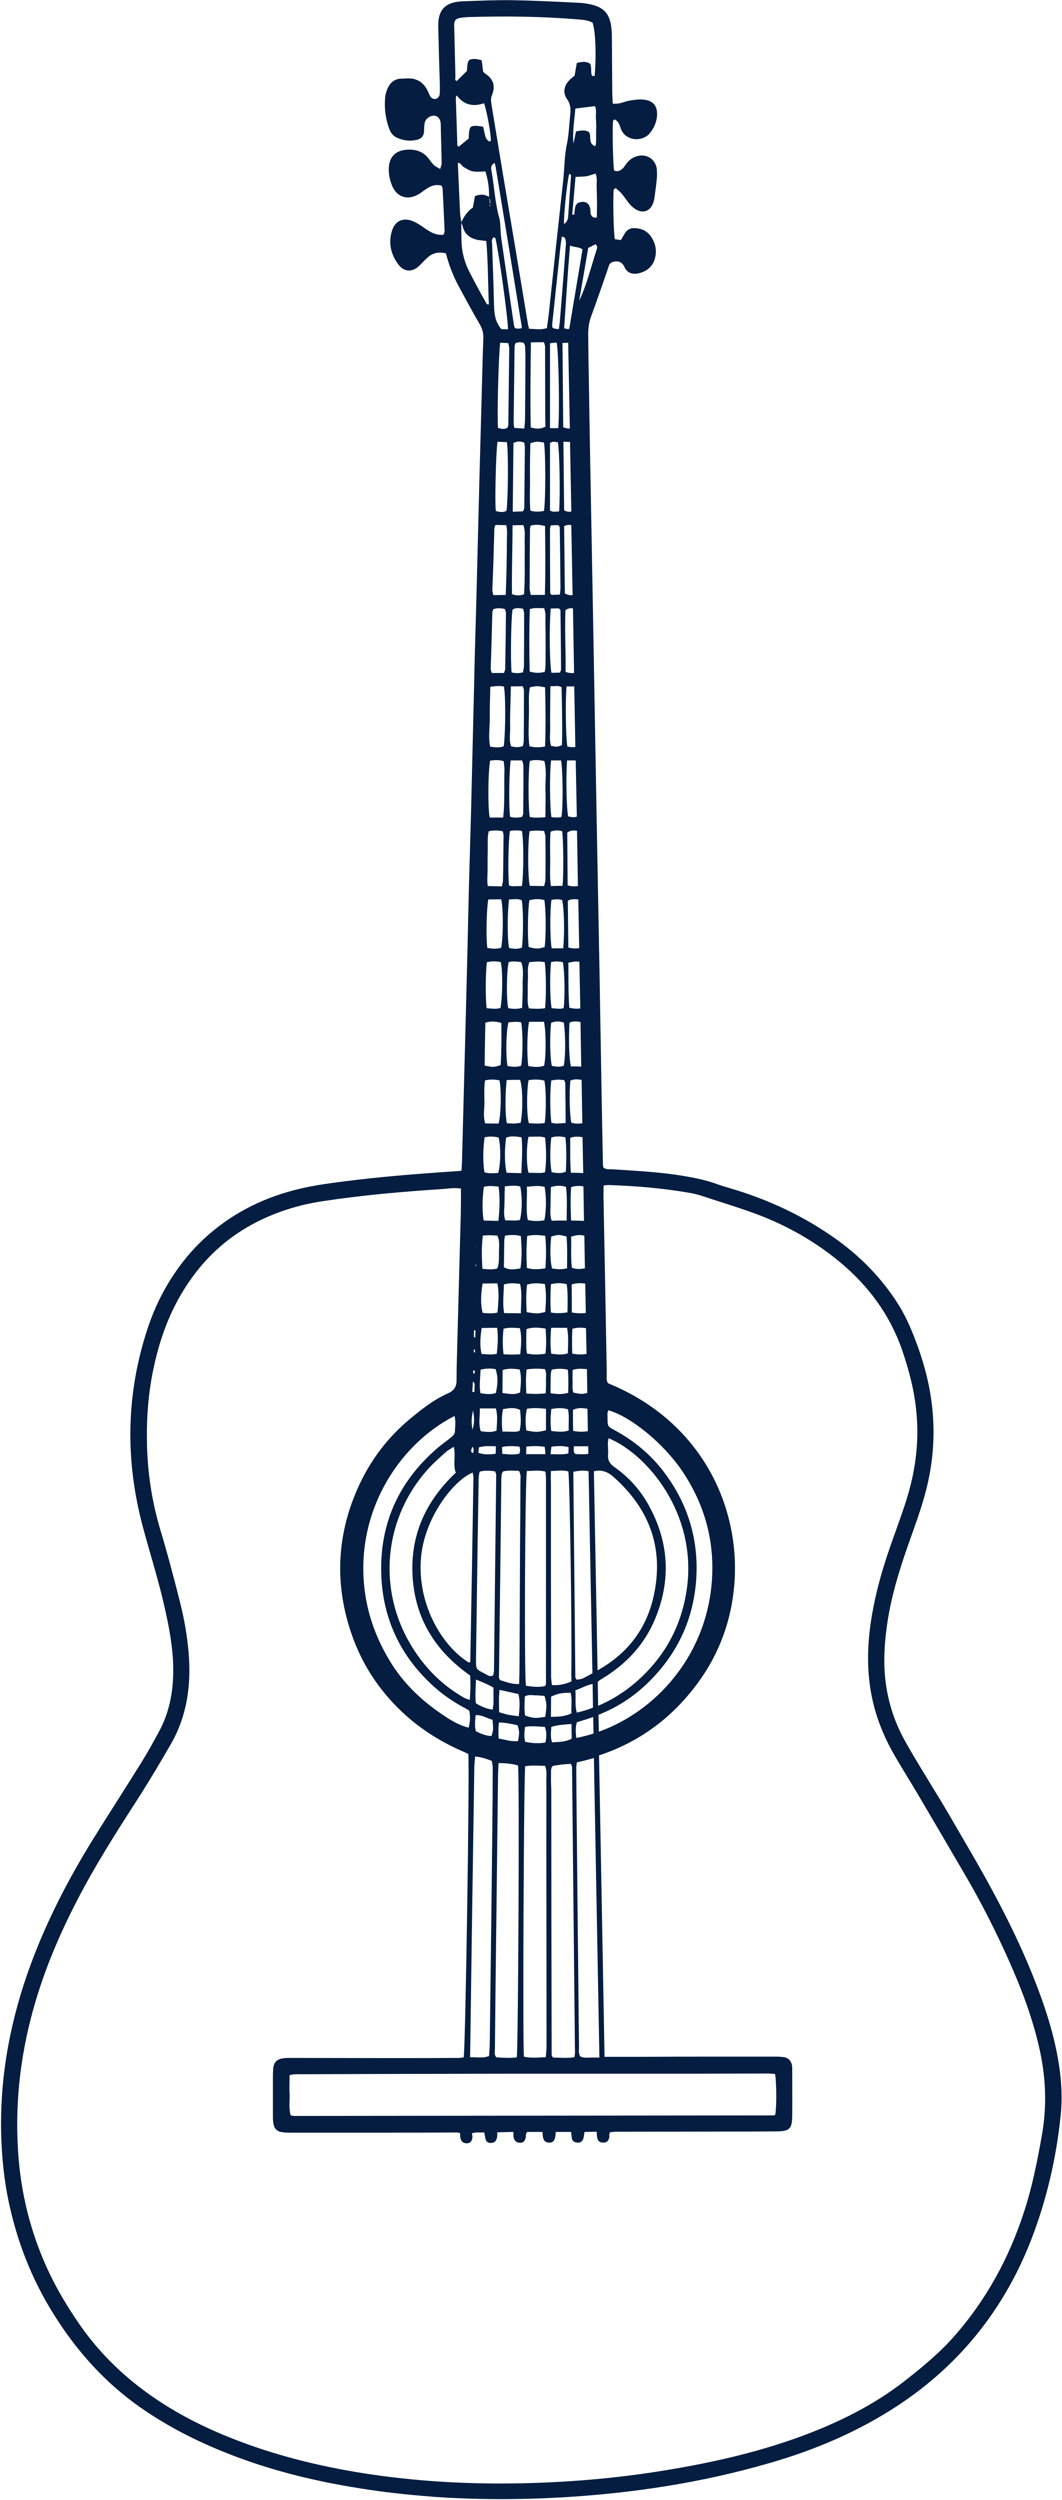 <?xml version="1.0" encoding="UTF-8" standalone="no"?><svg xmlns="http://www.w3.org/2000/svg" xmlns:xlink="http://www.w3.org/1999/xlink" fill="#051d40" height="1361" preserveAspectRatio="xMidYMid meet" version="1" viewBox="731.1 323.8 578.3 1361.0" width="578.3" zoomAndPan="magnify"><g><g id="change1_1"><path d="M1308.6,1454.5c-1.6-15-5.6-29.5-10.7-43.6c-8.2-22.8-18.9-44.4-30.6-65.5c-6.1-10.9-12.5-21.7-18.8-32.6 c-2.4-4.1-4.8-8.2-7.3-12.2c-5.8-9.6-11.8-19.1-17.2-28.8c-6.4-11.4-10.1-23.7-11.1-36.8c-0.7-9.7,0.1-19.4,1.6-29 c2.1-13.4,6-26.3,10.4-39c3.3-9.5,6.9-18.9,9.6-28.6c4.5-15.9,6-32.1,4.2-48.5c-1.4-13.1-4.9-25.7-9.7-38 c-2.4-6.2-5.2-12.3-8.7-17.9c-8.7-13.8-19.9-25.4-33.1-35c-18-13-37.9-22.3-59.3-28.5c-1.8-0.5-3.6-1.1-5.4-1.7 c-5.7-2.1-11.6-3.5-17.6-4.5c-13.3-2.4-26.8-3-40.3-3.9c-1.6-0.1-3.5,0.4-5-1.1c-0.1-0.7-0.2-1.4-0.2-2.2 c-0.2-12.3-0.5-24.7-0.7-37c-0.4-21.7-0.7-43.3-1.1-65c-0.5-26.6-1-53.2-1.5-79.8c-0.7-39.3-1.4-78.6-2.1-118 c-0.4-21.8-0.8-43.7-1.2-65.5c-0.4-19.4-0.7-38.8-1-58.1c-0.2-9.3-0.3-18.6-0.4-27.9c0-3.2,0.4-6.4,1.5-9.5 c3.1-8.4,6-16.8,8.9-25.2c0.3-0.9,0.6-1.8,0.9-2.7c0.4-1.2,1.3-1.8,2.5-2.1c2.8-0.6,4.8,0.3,6,3c1.5,3.3,4.5,4,7.7,3.3 c4.3-1,7.6-3.6,8.8-8c1.2-4.3,0.4-8.3-2.1-12c-2.2-3.2-5.5-4.6-9.3-4.6c-2,0-3.7,0.9-4.8,2.6c-0.8,1.3-1.5,2.5-2.3,3.9 c-1.3-0.2-2.4-0.3-3.3-0.5c-0.7-3.5-1.1-22.4-0.6-26.9c0-0.2,0.5-0.5,1.1-0.9c1,1,2.2,1.8,3.1,2.9c1.4,1.6,2.5,3.3,3.8,5 c1.4,1.8,3.1,3.4,5.2,4.3c3.1,1.3,6.2,0.2,7.7-2.8c0.7-1.3,1.1-2.8,1.3-4.3c0.5-3.6,1-7.2,1.3-10.8c0.1-1.7,0.1-3.4-0.1-5.1 c-0.9-5.1-5.6-8-10.6-6.6c-2.3,0.6-4.1,1.9-5.6,3.7c-0.7,0.9-1.3,1.9-2,2.7c-1.4,1.4-3,2.4-5,1.4c-0.6-3.7-1-21-0.6-26.9 c0-0.3,0.5-0.5,0.8-0.9c2.4,1,2.8,3.4,3.6,5.4c2.7,6.6,12,7.1,16,1.7c1.9-2.5,3.1-5.2,3.5-8.3c0.7-5.9-1.9-9.2-7.7-9.6 c-2.4-0.2-4.9,0.2-7.3,0.6c-1.9,0.3-3.6,1.1-5.5,1.5c-1.1,0.2-2.2,0.1-3.5,0.2c-0.1-2.2-0.3-4.1-0.3-5.9 c-0.1-9.9-0.1-19.8-0.2-29.6c0-2.3-0.1-4.6-0.4-6.8c-1-6.7-4-10.1-10.7-11.7c-2.4-0.6-4.9-0.9-7.3-1c-12.1-0.6-24.3-1.2-36.4-1.4 c-8.7-0.1-17.5,0.3-26.2,0.6c-1.3,0-2.7,0.2-4,0.4c-5.7,1.1-8.7,4.2-9.4,9.9c-0.2,1.9-0.2,3.8-0.1,5.7c0.2,9.7,0.5,19.4,0.8,29.1 c0,1.9,0.1,3.8-0.1,5.7c-0.1,0.8-0.8,1.8-1.5,2.1c-1.2,0.7-2.8,0.1-3.5-1c-0.6-1-1-2.1-1.5-3.1c-2.3-4.8-6.1-7.1-11.4-6.8 c-0.8,0-1.5,0.1-2.3,0.1c-4.7-0.1-7.3,2.6-8.7,6.8c-0.3,0.9-0.6,1.8-0.7,2.8c-0.7,6.2,0.1,12.1,2.2,17.9c0.8,2,2,3.7,4,4.6 c3.6,1.7,7.3,2.1,11.1,1.2c2.3-0.5,3.6-2,3.8-4.4c0.1-1.5,0-3.1,0.3-4.5c0.4-2.5,2.8-4.3,5.3-4.2c2.2,0.2,3.4,2.1,3.5,4.4 c0.1,7.2,0.4,14.4,0.5,21.7c0,0.8-0.5,1.7-0.8,2.9c-1.3-0.8-2.4-1.2-3.2-1.9c-1.1-1-2-2.3-2.9-3.5c-3-4.1-7.2-5.4-12-5.1 c-6.3,0.4-9.7,4-9.9,10.2c-0.1,3.3,0.6,6.4,1.8,9.4c2.5,6.1,8.2,8.1,14,4.9c1.8-1,3.4-2.4,5.2-3.5c2.5-1.6,5.1-2.2,7.8-1.4 c0.2,0.7,0.5,1.1,0.5,1.4c0.4,7.8,0.8,15.6,1.1,23.3c0,0.7-0.4,1.4-0.6,2c-3.9,0.4-6.8-1.2-9.7-3.2c-2.3-1.6-4.7-3.3-7.3-4.3 c-5.3-2-9.5,0.1-11.1,5.5c-2,6.7-0.5,12.9,3.6,18.3c3.1,4.1,7.6,4.2,11.3,0.6c1.6-1.6,3.2-3.3,4.9-4.8c2.8-2.4,6-2.8,9.6-2 c1.7,6.5,4,12.5,7.1,18.2c3.7,6.8,7.4,13.7,11.3,20.4c1.4,2.4,2.1,4.8,2,7.5c-0.4,10.3-0.6,20.5-0.9,30.8 c-0.4,14.8-0.8,29.6-1.2,44.4c-0.6,22.4-1.1,44.8-1.7,67.2c-0.4,15-0.9,30-1.2,45c-0.6,23.6-1.1,47.1-1.7,70.7 c-0.4,14.1-0.8,28.1-1.2,42.2c-0.5,22.2-1,44.4-1.6,66.7c-0.7,26.8-1.4,53.6-2.1,80.3c0,1.9-0.2,3.7-0.3,6.1 c-2.2,0.2-3.7,0.3-5.2,0.4c-23.5,1.6-47,3.5-70.3,7c-18.1,2.7-35,8.3-50.4,18.4c-8,5.3-15.2,11.5-21.5,18.6 c-10.6,12.1-18.4,26-23.5,41.4c-11.8,35.7-12.3,71.6-2.7,107.8c4.1,15.2,8.9,30.2,12.3,45.7c2.2,10,4.1,20.1,4.3,30.4 c0.3,12.5-1.7,24.6-7.8,35.8c-3,5.5-6,11-9.3,16.3c-8.8,14.2-17.9,28.2-26.7,42.4c-13.3,21.5-24.9,43.9-33.7,67.7 c-10.9,29.5-16.8,59.9-16.2,91.5c0.3,13.3,1.6,26.6,4.5,39.6c5,22.9,13.8,44.1,26.8,63.7c12.8,19.5,28.5,36,47.9,48.9 c16,10.7,33.3,18.9,51.4,25.5c24.4,8.9,49.6,14.3,75.3,17.8c2.7,0.4,5.4,0.7,8.1,1c6.6,0.8,13.3,1.4,19.9,1.9c0.3,0,0.5,0,0.8,0.1 c23.9,1.7,47.8,1.7,71.8,0.3c38-2.3,75.5-8,112.2-18.7c24.6-7.1,47.9-17,69.4-31.1c14.9-9.8,28.2-21.3,39.8-34.8 c14.1-16.4,24.9-34.9,32.8-55c8.6-22.1,13.9-45,16.3-68.5C1309.4,1468.6,1309.3,1461.6,1308.6,1454.5z M1065.3,1128 c19.6,17.4,27.4,38.9,21.8,64.5c-3.9,18.1-14.4,31.7-30.6,40.7l-2-108.4C1058.6,1123.8,1062.1,1125.1,1065.3,1128z M1062.1,1109.5 c0-0.9,0.3-1.8,0.4-2.7c21.1,8.8,48.1,40.9,42.7,81.4c-2.4,17.7-9.6,33.1-22,45.9c-7.6,7.9-16.3,14.1-26.4,18.4l-0.2-13 c0.7-0.8,1.6-1.3,2.6-1.9c13-7.9,23-18.6,28.8-32.8c8.6-21,7.3-41.6-3.6-61.4c-4.6-8.4-11-15.5-18.9-21c-2.5-1.8-3.5-3.7-3.3-6.6 C1062.4,1113.6,1062.1,1111.5,1062.1,1109.5z M1084.4,1239.5c15.9-15.7,24.7-34.8,25.9-57.2c1.1-21.1-4.9-40.2-17.6-57 c-6.8-9-15.3-16.3-25.2-21.9c-6.1-3.5-5.5-1.8-5.6-10.3c0-0.5,0.3-1,0.5-1.5c12.3,3.5,30.1,18.1,40.2,33.1 c12.6,18.7,18,39.3,16,61.6c-3.6,39.8-30.8,69.4-61.4,80.3l-0.2-9.2C1067.2,1253.4,1076.4,1247.4,1084.4,1239.5z M1057.5,1444 c-1.4,0-2.8,0-4.2,0c-2.1,0-4.2,0.4-6.2-0.6c-1.1-1.7-0.7-3.7-0.7-5.5c-0.3-21.7-0.4-43.3-0.7-65c-0.2-24.1-0.5-48.3-0.7-72.4 c0-4.7-0.1-9.5-0.1-14.2c0-0.9,0.2-1.8,0.3-3c3.2-0.7,6.3-1.5,9.3-2.4L1057.5,1444z M888.8,1453.5c1.5-0.2,2.5-0.4,3.6-0.4 c20.5-0.1,41-0.1,61.6-0.2c17.3,0,34.6-0.1,51.9-0.1c17.7,0,35.3,0,53,0c16,0,31.9,0,47.9,0c14.4,0,28.9-0.1,43.3-0.1 c0.9,0,1.9,0.2,3.1,0.3c0.8,5.4,0.8,17.4,0.1,22c-0.1,0.1-0.3,0.3-0.4,0.3c-0.2,0.1-0.4,0.2-0.5,0.2c-87,0.1-174,0.2-261.1,0.3 c-0.6,0-1.1-0.2-1.9-0.3c-1.1-3.6-0.5-7.4-0.6-11.1C888.6,1460.9,888.8,1457.3,888.8,1453.5z M955.8,1182.6 c1.5,22.7,12.5,40.2,31.3,53.4c0.3,4.5,0.2,8.6-0.2,13.3c-1.6-0.6-2.8-0.9-3.8-1.6c-10.3-6-18.8-14.1-25.5-24 c-21.1-30.9-18.8-71,5.8-99.2c3.1-3.6,6.7-6.7,10.2-9.9c1.2-1.1,2.7-1.9,4.6-3.1c1.2,4.9-0.6,9.5,1.1,14.1 C962.8,1141.1,954.3,1159.9,955.8,1182.6z M990.1,1257.6c3.4-0.3,6,1.7,9.2,2.5c0.5,5.4,0.5,5.4-0.6,8.9c-3-0.2-5.7-1.2-8.5-2.7 C989.5,1263.5,989.8,1260.7,990.1,1257.6z M990.3,1238.2c3.6,1.5,6.5,2.6,9.5,4.4c0,2.8,0.1,5.6,0,8.5c0,1.1-0.3,2.2-0.4,3.5 c-3.6-0.5-6.4-1.8-9.2-3.5C989.8,1247,990.1,1242.9,990.3,1238.2z M989.8,1280.1c3.3,0.3,6.1,1.2,9.1,2.4c0.2,1.3,0.5,2.5,0.5,3.8 c0,10.4-0.1,20.9-0.2,31.3c-0.3,31.3-0.7,62.7-1.1,94c-0.1,8-0.2,16-0.3,23.9c0,2.5-0.2,4.9-0.4,7.7c-1.1,0.3-2.2,0.7-3.2,0.7 c-2.1,0.1-4.1,0-7.1-0.1c0.7-53.4,1.5-106.2,2.3-158.9C989.5,1283.5,989.7,1282,989.8,1280.1z M978.8,1103.2 c-0.1,1.5-1.1,2.3-2.1,3.2c-2.4,1.9-4.9,3.7-7.2,5.6c-22.3,19.1-32.6,43.5-30.6,72.7c1.6,21.9,10.7,40.6,26.7,55.7 c5.2,5,11.1,9.2,17.5,12.7c1.2,0.6,2.3,1.3,3.5,2c0.7,3.1,0.5,6-0.3,9.3c-5.7-1.4-10.3-4.4-14.7-7.4 c-11.4-7.7-21.2-17.2-28.4-29.2c-6.9-11.5-11.6-23.9-13.4-37.3c-5.7-42,17.3-79.6,48.8-95.8C979.4,1098,978.9,1100.6,978.8,1103.2 z M995.2,912c2.8-0.6,5.4-0.6,7.9,0c1.1,5.5,0.8,19-0.5,23.5c-2.3,0-4.7,0-7.3-0.1c-1.3-4.2-0.3-8.1-0.4-12 C994.8,919.7,994.7,915.9,995.2,912z M997.2,776.4c2.6-0.7,5-0.5,7.6-0.1c0.2,0.8,0.5,1.5,0.5,2.2c-0.1,8.1-0.1,16.3-0.3,24.4 c0,1.1-0.4,2.2-0.6,3.5c-2.6-0.1-5.1-0.1-7.7-0.2c-0.5-3.6,0-6.7-0.1-9.9c0-3.4,0-6.8,0.1-10.2 C996.7,782.8,996.5,779.6,997.2,776.4z M997.9,434.9c-0.1-1.2-0.2-2.4-0.4-3.6C997.9,432.5,998.4,433.7,997.9,434.9z M998.2,435.9 c-0.2,0-0.4,0-0.6,0c0.1-0.3,0.2-0.5,0.2-0.8C998,435.4,998.1,435.7,998.2,435.9z M997.8,714c-0.1-5.3,0.2-10.6,0.3-16.3 c3-0.4,5.2-0.6,7.4-0.1c1,4.6,0.9,25.3-0.1,32.5c-2.3,0.9-4.7,0.6-7.4,0.2C996.9,724.8,997.9,719.4,997.8,714z M1018,969.9 c2.5-0.2,4.2-0.4,5.8-0.4c1.3,0,2.6,0.2,3.8,0.4c1.1,5.1,1,13.5-0.1,18.3c-2.9,0.4-5.8,0.6-9-0.2 C1017.3,982.1,1018.3,976.3,1018,969.9z M1018.5,864.1c-0.1-2.6,0-5.3,0.1-7.9c0.1-2.8-0.5-5.6,0.8-8.6c1.7-0.1,3.4-0.3,5.1-0.3 c1.1,0,2.2,0.2,3.2,0.3c0.8,5.3,0.9,18.4,0.2,25.1c-3.1,0.5-5.9,0.3-8.8,0.1C1018.1,869.7,1018.5,866.8,1018.5,864.1z M1019.6,698 c4.1-0.8,4.1-0.8,8.3,0c0.3,10.6,0.4,21.4,0,32.2c-3,0.6-5.6,0.6-8.5-0.1c-0.7-5.5-0.4-10.9-0.3-16.4 C1019.3,708.4,1018.7,703.1,1019.6,698z M1019.7,583.2c-0.1-6.1,0.1-12.1,0.2-18.1c3.4-1,3.4-1,7.4-0.4c0.9,4.6,1,31.2,0,37.3 c-2.6,0.4-4.8,0.6-7.4-0.2C1019.4,595.7,1019.8,589.4,1019.7,583.2z M1020.2,510.2c2.9,0,4.9-0.1,7.1-0.1c0.2,0.9,0.6,1.6,0.6,2.3 c0,13.3,0.1,26.6,0.1,39.9c0,1.3,0.1,2.6,0.1,3.8c-3,1.5-5.3,1.2-8,0.4C1019.8,541.3,1020,526.1,1020.2,510.2z M1019.7,611.9 c0-0.6,0.2-1.1,0.3-1.9c2.5-0.7,5-0.6,7.9,0.2c0.1,12.3,0.3,24.5-0.1,37.5c-3,0-5.2,0-7.7,0c-0.2-1.4-0.6-2.5-0.6-3.5 C1019.5,633.5,1019.6,622.7,1019.7,611.9z M1019.6,655.4c2.8-0.9,5.2-0.4,7.8-0.5c1.1,3,0.6,5.9,0.7,8.6c0.1,3,0.1,6.1,0.1,9.1 c0,2.8,0,5.7,0,8.5c-0.1,2.8,0.2,5.7-0.5,8.5c-2.8,0.7-5.3,0.7-8.2-0.2C1019.3,678.1,1019.2,666.8,1019.6,655.4z M1019.6,738.1 c2.5-0.8,5.1-0.5,7.9,0c1.4,5.1,0.5,10.2,0.6,15.3c0.2,4.9,0,9.8,0,15.3c-3.4,0.3-6,0.4-8.5-0.1 C1018.7,763.8,1018.7,743.5,1019.6,738.1z M1019.5,776.3c1.2-0.1,2.5-0.3,3.7-0.3c1.3,0,2.6,0.1,4.2,0.2c0.2,1.1,0.7,2.2,0.7,3.2 c0.1,7.7,0.1,15.5,0,23.2c0,1.1-0.4,2.2-0.7,3.6c-2.8,0-5.3-0.1-7.8-0.1C1018.5,801.7,1018.4,782.9,1019.5,776.3z M1019.4,813.9 c2.7-0.7,5.4-0.8,8.1-0.1c0.9,4.9,1,18.8,0.2,25.6c-3.7,1.1-4.3,1.1-8.7,0C1018.3,833.7,1018.5,818.4,1019.4,813.9z M1019.2,880.1 c2.7,0,5.4,0,8.1,0c1.2,5.3,1.2,18.5,0.1,23.9c-2.8,1-5.7,0.7-8.6,0.2C1017.9,898.2,1018.2,884.6,1019.2,880.1z M1018.9,911.9 c2.9-0.5,5.8-0.5,8.6,0.2c1,4.2,1.1,17.1,0.2,23.1c-3.1,0.5-5.9,0.3-8.6,0.1C1017.9,931.3,1017.8,918.5,1018.9,911.9z M1018.9,942.7c2,0,4-0.1,6.1-0.1c0.9,0,1.8,0.3,2.9,0.5c0.7,6.4,0.8,12.6,0,18.9c-0.9,0.2-1.6,0.4-2.3,0.4 c-2.3,0-4.5-0.1-6.7-0.1C1017.7,957.8,1017.7,947.9,1018.9,942.7z M1018.2,996.7c3.3-0.8,6.4-0.5,9.8-0.1 c0.6,5.9,0.5,11.7,0.1,17.7c-3.6,0.6-6.8,0.8-10.1-0.2C1017.7,1008.2,1017.7,1002.6,1018.2,996.7z M1018.1,1023.2 c3.4-1,6.4-0.8,9.7-0.3c0.9,5.2,0.6,10.2,0.2,15.2c-4.3,1-4.5,1-10.1,0.1C1017.6,1033,1017.5,1028.1,1018.1,1023.2z M1017.8,1047.4c3.5-1.2,6.8-0.8,10.4-0.3c0.3,4.7,0.5,9.1-0.1,13.7c-3.6,0.6-6.7,0.6-10.1-0.1c-0.1-1.2-0.3-2.4-0.3-3.5 C1017.6,1054,1017.7,1050.8,1017.8,1047.4z M1017.8,1069.4c3.5-0.6,6.7-0.5,10-0.2c1.1,2.2,0.5,4.5,0.6,6.7c0.1,2-0.1,4.1-0.1,6.5 c-1.9,0.1-3.6,0.3-5.2,0.3c-1.7,0-3.3-0.1-5.4-0.2c-0.1-2.5-0.2-4.7-0.2-6.9C1017.5,1073.6,1017.7,1071.6,1017.8,1069.4z M1028.6,1325.6c0,31.5,0.1,63,0.1,94.5c0,5.9,0,11.8,0,17.7c0,1.9-0.2,3.7-0.4,6c-4.5,0.2-8.3,0.6-11.9-0.3 c-0.7-5.2-0.1-152.4,0.7-158.1c3.5-0.6,7-0.3,10.8-0.2c1.1,2.6,0.7,5.3,0.7,7.9C1028.7,1304,1028.6,1314.8,1028.6,1325.6z M1015.4,872.5c-2.8,0.8-5.1,0.6-7.5,0.2c-1.1-4.1-1-20,0.2-25.1c2.1-0.6,4.4-0.3,6.8,0c1.6,4.1,0.7,8.3,0.8,12.4 C1015.8,864.1,1015.6,868.3,1015.4,872.5z M1014,1102.9c-1,0.2-1.9,0.4-2.8,0.4c-2,0-4.1-0.1-6.5-0.1c-0.4-4.2-0.5-8.1,0.3-12.2 c3.2-0.6,6.2-1.1,9.3,0.4C1014.7,1095.3,1015,1099,1014,1102.9z M1014.3,1113.2c0,0.5-0.2,1.1-0.3,2c-3,0.8-6.1,0.4-9.4,0.1 c0-1.3-0.1-2.3-0.1-3.7c3.3-0.7,6.4-0.5,9.5-0.2C1014.1,1112.2,1014.3,1112.7,1014.3,1113.2z M1014.3,1081.9 c-2.9,1.4-5.9,0.8-9.6,0.3c0-4.4,0.1-8.4,0.1-12.5c3.1-1,6-0.8,9.3-0.3C1015.2,1073.6,1014.7,1077.6,1014.3,1081.9z M1014.4,1061.1c-3.4,0.3-6.2,0.2-9.1,0c-0.6-4.9-0.5-9.3,0-13.9c3-0.8,5.8-0.5,8.9-0.3 C1015.3,1051.5,1014.9,1056.1,1014.4,1061.1z M1014.7,1038.8c-3.3,0-6.1-0.1-9.1-0.1c-0.9-5.4-0.2-10.4-0.1-15.6 c3.1-0.9,5.8-0.7,8.8-0.3C1015.5,1027.9,1014.8,1033,1014.7,1038.8z M1014.5,1014.4c-3.1,0.4-6,1.1-9-0.7c0.1-5,0.1-9.9,0.2-14.8 c0-0.7,0.3-1.4,0.4-2.4c2.9-0.4,5.6-0.5,8.6,0.2C1015.2,1002.6,1015.4,1008.4,1014.5,1014.4z M1014.2,988 c-0.8,0.1-1.7,0.3-2.6,0.3c-1.7,0-3.4-0.1-5.3-0.1c-1.2-3-0.5-6.1-0.5-9c0-3,0.1-6,0.2-9.5c3.3-0.3,5.9-0.7,8.4,0.1 C1015.5,974.9,1015.5,983.2,1014.2,988z M1007,962.3c-1.1-4-1.3-12.1-0.3-19.1c2.6-1.1,5.3-0.7,8.4-0.2c0.7,6.4,0.1,12.6-0.1,19.5 C1011.8,962.4,1009.4,962.4,1007,962.3z M1014.6,935.1c-1.2,0.1-2.4,0.4-3.7,0.4c-1.3,0-2.6-0.1-3.8-0.2c-0.9-4.2-1-14.7-0.1-23.5 c2.7-0.1,5.1-0.1,7.3-0.1C1015.8,916,1015.9,928.7,1014.6,935.1z M1007.5,556.6c-1.6,1.1-3.4,0.7-5.2,0.2 c-0.6-4.6,0.3-40.7,1.2-46.4c1.6,0.1,2.9,0.1,4.4,0.2c0.2,1.1,0.5,2,0.5,2.8c-0.2,14-0.3,28-0.5,42 C1007.8,555.7,1007.6,556,1007.5,556.6z M1006.9,601.9c-1.9,1-3.8,0.7-5.8,0.1c-0.6-4.3,0-31.1,0.9-37.7c1.9,0.1,3.5,0.2,5.1,0.2 C1008,569.3,1007.8,595.6,1006.9,601.9z M1004.1,503c-3.4-4-3.9-8.5-4-13.4c-0.2-10.8-0.7-21.6-1-32.4c0-1.4-0.7-3.1,0.9-4.2 c0.3,0.2,0.8,0.3,0.9,0.6c2.1,9.2,6.9,44.2,6.8,49.5C1006.1,503,1005,503,1004.1,503z M1000.3,611.4c0-0.4,0.2-0.7,0.6-1.8 c2,0,3.8,0.1,5.9,0.1c0.7,3.4,0.3,6.6,0.3,9.8c0,3,0,6.1-0.1,9.1c0,3.2-0.1,6.4-0.2,9.7c-0.1,3-0.2,6-0.3,9.4 c-2.4,0-4.4,0.1-6.8,0.1c-0.2-1.2-0.5-2-0.5-2.9C999.7,633.7,1000,622.6,1000.3,611.4z M1014.9,904c-2.4,0.9-4.9,0.6-7.4,0.2 c-1.1-5.1-0.8-19.4,0.5-23.8c1.4-0.1,2.8-0.3,4.3-0.3c0.9,0,1.8,0.2,2.6,0.3C1015.8,885.2,1015.9,897.7,1014.9,904z M1015.3,839.7 c-2.2,1-4.6,0.6-6.9,0.3c-1.1-3.7-1.1-18.7-0.1-26.5c2.6-0.1,4.8-0.5,6.9,0.4C1016.1,818.3,1016.1,833.6,1015.3,839.7z M1015.3,806.2c-1.9,0-3.4,0.1-4.9,0.1c-0.7,0-1.4-0.2-2.1-0.4c-0.7-5.5-0.4-24.9,0.5-29.7c2.1-0.4,4.3-0.4,6.5,0 C1016.3,781,1016.3,799.6,1015.3,806.2z M1016,766.7c0,0.5-0.3,1-0.6,1.8c-2.2,0.6-4.4,0.6-6.5,0c-0.8-4.7-0.6-25,0.3-30.7 c2.2,0,4.1,0,6.2,0c0.3,1,0.7,1.9,0.7,2.7C1016.2,749.2,1016.1,757.9,1016,766.7z M1009,708.8c0.1-3.6,0.2-7.1,0.3-11.3 c2.5,0,4.3,0,6.4-0.1c0.3,0.8,0.7,1.5,0.7,2.1c0,9.2,0,18.5-0.1,27.7c0,0.9-0.3,1.8-0.5,2.8c-2.2,0.8-4.2,0.7-6.4,0.1 c-1.2-3.5-0.4-7.1-0.5-10.6C1008.8,715.9,1008.9,712.3,1009,708.8z M1016.1,609.7c1.2,3.3,0.6,6.5,0.7,9.7c0.1,3,0,6.1,0,9.1 c0,3.2,0.1,6.4,0,9.7c0,3-0.2,6-0.3,9.1c-2.3,0.9-4.3,0.8-6.6,0c-0.2-12.3,0.3-24.5,0.3-37.5 C1012.5,609.7,1014.2,609.7,1016.1,609.7z M1010.3,602.4c0.1-13,0.3-25.2,0.4-37.4c2.1-1.1,3.9-1,5.9-0.2c0.1,0.9,0.3,1.8,0.3,2.7 c-0.1,11-0.2,22-0.3,32.9c0,0.5-0.4,1-0.7,1.8C1014.4,602.3,1012.7,602.3,1010.3,602.4z M1010.2,655.7c1.7-1.2,3.5-0.8,5.7-0.5 c0.2,0.8,0.6,1.6,0.6,2.5c0,9.6,0,19.3-0.1,28.9c0,1.1-0.4,2.2-0.5,3.2c-2.3,0.7-4.3,0.5-6.2,0.1 C1009,684,1009.4,660,1010.2,655.7z M1017,1264c3.6-0.7,7.2-0.2,10.8,0c1.1,2.9,0.9,5.6,0.3,8.5c-3.8,0.6-7.3,0.4-11-0.4 C1016.4,1269.4,1016.6,1266.9,1017,1264z M1028,1258.5c-5.4,0.9-6.6,0.8-11-0.7c-0.1-1.4-0.3-2.9-0.3-4.3c0-2,0.1-4.1,0.2-6.1 c2-1.2,3.9-0.6,5.7-0.6c1.7,0,3.4,0.2,5,0.3C1028.9,1251.5,1028.9,1252.3,1028,1258.5z M1018,1090.8c3.3-0.6,6.5-0.4,10.4,0 c0,4.3,0,8,0,11.7c-4.7,1.1-5.5,1.1-10.7,0.1C1017.2,1098.8,1017.1,1095,1018,1090.8z M1028.1,1115.5c-3.9,0-7,0-10.5,0 c0-1.6,0.1-2.7,0.1-4.1c3.5-0.4,6.6-0.4,10,0.1C1027.9,1112.7,1028,1113.7,1028.1,1115.5z M1018,1124.7c3.5-0.1,6.7-0.6,10.1,0.3 c0.1,1.2,0.3,2.3,0.3,3.4c0,37.4,0,74.8,0,112.2c0,0.3-0.3,0.7-0.6,1.2c-3.4,0.7-6.9,0.3-10.3-0.2 C1016.5,1235.5,1017,1130,1018,1124.7z M1017,551.8c0,1.6-0.2,3.3-0.4,5.3c-2-0.1-3.6-0.2-5.4-0.3c-0.2-1.1-0.4-1.8-0.4-2.5 c0.2-14,0.3-28,0.5-42c0-0.5,0.3-1,0.6-1.8c0.7-0.1,1.4-0.3,2.1-0.4c0.7,0,1.5,0.2,2.2,0.3c0.3,0.6,0.7,1.1,0.8,1.6 c0.1,1.9,0.2,3.8,0.2,5.7C1017.2,529.1,1017.1,540.5,1017,551.8z M1014.9,502.6c-3.4,0.3-3.6,0.2-4-2.2 c-1.3-8.6-2.5-17.3-3.8-25.9c-1-7.1-2.1-14.3-3.1-21.4c-0.3-2.2-0.3-4.5-0.5-6.8c-0.1-1.1-0.1-2.3-0.4-3.4 c-2.5-8.6-2.8-17.6-4.4-26.3c-0.3-1.4-0.3-3,1.7-4.1c0.2,0.8,0.5,1.5,0.6,2.1c4.8,29,9.5,58,14.2,87 C1015.4,501.9,1015.1,502.3,1014.9,502.6z M999.2,657.2c0-0.5,0.3-1.1,0.5-1.7c2-0.8,4-0.6,6.2-0.2c0.3,0.7,0.7,1.4,0.7,2.1 c-0.1,10.2-0.2,20.4-0.4,30.6c0,0.5-0.3,1.1-0.7,2.2c-2.3,0-4.4,0-6.6,0c-0.3-1-0.6-1.7-0.6-2.4 C998.7,677.6,998.9,667.4,999.2,657.2z M998,737.9c2.3-0.3,4.7-0.5,7.4,0.3c0.1,1.5,0.4,3,0.4,4.5c-0.3,8.5,0.3,17-0.7,26.2 c-2.9,0-5.1,0-7.3,0C996.7,764.5,996.8,744.6,998,737.9z M997,813.5c2.3,0,4.7-0.1,7-0.1c1.2,4.4,1.2,20.4,0,26.4 c-2.5,0.8-5,0.5-7.5,0.1C995.7,835.4,996,818.4,997,813.5z M996.2,847.7c2.5-0.7,5-0.6,7.6-0.1c1.1,4.8,1,18.8-0.2,25 c-2.4,0.7-4.8,0.3-7.5,0.1C995.4,867.9,995.5,853.4,996.2,847.7z M1004.1,880.7c0.1,8,0.1,15.5-0.4,23c-4,1.2-4,1.2-8.7,0.2 c0.1-7.7,0.2-15.4,0.4-23.3C998.2,879.7,1000.8,879.8,1004.1,880.7z M995,943c2.5-0.6,5.1-0.5,7.6,0.1c1.3,5.3,1.2,14-0.2,19.3 c-2.5,0.1-5.1,0.5-7.5-0.4C994,956.7,994.1,948.8,995,943z M1004.1,1129c0-0.8,0.1-1.5,0.2-2.3c0-0.4,0.2-0.7,0.3-1.1 c0.1-0.2,0.2-0.3,0.5-0.7c2.7-0.7,5.7-0.4,8.6-0.3c1.2,2,0.8,4,0.8,5.8c0,10.4-0.1,20.9-0.2,31.3c-0.1,22.4-0.2,44.8-0.3,67.2 c0,3.8-0.1,7.6-0.2,11.7c-4,0.3-7.3-1.2-10.4-2.1c-0.3-0.5-0.4-0.7-0.5-0.9c-0.1-0.2-0.1-0.4-0.1-0.5 C1003.3,1201.2,1003.7,1165.1,1004.1,1129z M1003.1,1243.8c3.7,0.8,7,1.6,10.3,2.3c1,4,0.6,7.7,0.2,12.1c-2.3-0.3-4-0.5-5.6-0.8 c-1.6-0.3-3.2-0.9-5.1-1.4c0-2.2-0.1-4.3-0.1-6.3C1002.8,1247.9,1002.9,1246,1003.1,1243.8z M1002.8,1261.6 c3.7,0,6.9,0.8,10.1,1.5c1.1,3.5,1.1,3.5,0.3,8.6c-3.5,0.4-6.8-0.7-10.6-1.4C1002.5,1267,1002.4,1264.5,1002.8,1261.6z M1013.2,1285c0.8,6,0.1,153.7-0.7,158.9c-3.7,0.5-7.4,0.2-11,0c-1.5-1.4-0.9-3-0.9-4.4c0.2-23.7,0.5-47.5,0.8-71.2 c0.3-25.8,0.6-51.7,0.9-77.5c0-2.2,0.2-4.5,0.3-7.1C1006.4,1283.7,1009.9,1284,1013.2,1285z M1030.7,719.5c-0.1-3.6,0-7.2,0-10.8 c0-3.6,0.1-7.2,0.1-11.3c1.9,0,3-0.1,4.1-0.1c0.5,0,1.1,0.3,2,0.6c0.2,10.5,0.5,21.1,0.2,31.6c-2.7,1-2.7,1-5.9,0.4 C1030.1,726.6,1030.8,723,1030.7,719.5z M1031.2,737.8c1.8,0,3.6,0,5.4,0c1,5.1,1.2,25.9,0.2,30.8c-0.7,0.1-1.4,0.3-2.1,0.3 c-1.1,0-2.2-0.1-3.3-0.2C1030.5,764.4,1030.3,744.1,1031.2,737.8z M1040.5,768.3c-0.9-3.6-1.3-20.9-0.6-30.5c1.7,0,3.1,0,4.7,0 l0.6,30.6C1043.6,768.9,1043.1,768.8,1040.5,768.3z M1045.3,776.1l0.5,30.1c-2.1,0.3-3.8,0.2-5.6-0.4c-0.1-9.8-0.1-19.4-0.2-28.7 C1041.9,775.7,1043.6,775.9,1045.3,776.1z M1040.1,730.3c-0.9-3.8-1.2-25-0.5-32.8c1.5,0,2.8,0,4.2,0l0.6,33 C1042.9,730.7,1041.5,730.5,1040.1,730.3z M1039.1,689.6c0.1-11.4-0.5-22.6-0.1-33.6c1.5-1.1,2.8-1.2,4.1-1l0.6,35.2 C1042.3,690.4,1040.7,690.2,1039.1,689.6z M1038.7,646.9c0-3-0.1-5.6-0.1-8.2c-0.1-9.4-0.2-18.9-0.3-28.5c1.4-0.6,2.6-0.8,3.9-0.5 l0.7,38.1C1041.6,648,1040.2,647.7,1038.7,646.9z M1038.3,601.6c-0.1-12.1-0.3-24.3-0.4-37.3c1.4,0,2.4,0.1,3.6,0.1l0.7,37.9 C1040.8,602.6,1039.6,602.4,1038.3,601.6z M1037.8,840.1c-2.3,0-4.4,0-6.3,0c-0.9-4.9-1-20.9-0.1-26.4c1-0.1,2.1-0.3,3.2-0.3 c0.9,0,1.8,0.2,2.6,0.4C1038.3,818.4,1038.6,831.3,1037.8,840.1z M1037.8,556.4c-0.1-15.1-0.3-30.4-0.4-45.9 c1.1,0,2.1-0.1,3.1-0.1l0.9,46.7C1040.2,557.2,1039.1,556.9,1037.8,556.4z M1030.9,776.6c2.3-0.9,4.3-0.8,6.3-0.3 c0.7,4.4,0.9,24.7,0.2,29.8c-1.9,0-3.9,0-6.3,0.1c-0.8-5.2-0.3-10.1-0.4-14.9C1030.7,786.4,1030.5,781.5,1030.9,776.6z M1031.2,847.6c2.1-0.5,4.3-0.5,6.4,0.1c1,5,1.2,19,0.4,25c-0.6,0.1-1.4,0.3-2.1,0.3c-1.5,0-3-0.2-4.4-0.3 C1030.6,868.6,1030.4,854.2,1031.2,847.6z M1031.2,880.7c2.3-1.1,4.6-0.9,6.9-0.2c1,6.8,1,18.6,0,23.5c-2.1,0.8-4.3,0.6-6.5,0.1 C1030.6,900.1,1030.4,887.9,1031.2,880.7z M1031.3,912c1.2-0.1,2.4-0.4,3.7-0.4c1.1,0,2.2,0.2,3.3,0.2c0.2,0.7,0.6,1.2,0.6,1.8 c0.1,7,0.2,14,0.2,21.6c-2.1,0.1-3.6,0.3-5.1,0.3c-0.9,0-1.8-0.3-2.6-0.4C1030.6,930.5,1030.5,918.1,1031.3,912z M1031.3,943.1 c2.4-0.8,4.9-0.7,7.7-0.1c0.6,6.3,0.6,12.4,0.2,18.7c-2.7,1.2-5.2,0.7-7.7,0.3C1030.6,957.7,1030.5,949.6,1031.3,943.1z M1030.9,979.2c0-3,0.1-6,0.2-9.1c2.9-0.9,5.5-1,8.2-0.1c0.8,6,0.3,11.8,0.4,18.3c-3.2,0-5.6,0-8.2,0.1 C1030.4,985.2,1030.9,982.2,1030.9,979.2z M1031.3,997c4-1.1,4-1.1,8.3,0c0.5,5.5,0.3,11.2,0.3,17.3c-3,0.8-5.6,0.5-8.2,0.1 C1030.7,1010.5,1030.5,1003.5,1031.3,997z M1031.1,1023c3-0.8,5.7-0.8,8.6,0c0.7,5,0.5,9.9,0.4,15.3c-3.2,0.5-6,0.6-9,0.1 C1030.7,1033.3,1030.8,1028.3,1031.1,1023z M1031.2,1046.7c3.3,0,5.9,0,8.7,0c0.9,4.8,0.5,9.2,0.4,13.9c-3,1-5.9,0.6-9,0.2 C1030.6,1056.1,1030.9,1051.7,1031.2,1046.7z M1040.5,1082.1c-3.1,0.9-6,0.8-9.6,0.2c0-3.6,0-6.8,0.1-10c0-0.9,0.3-1.8,0.5-2.8 c3-0.6,5.7-0.7,8.8,0C1040.7,1073.6,1040.6,1077.7,1040.5,1082.1z M1031.3,1090.9c3.1-0.5,6-0.8,9.1,0.2c0.8,3.8,0.2,7.6,0.4,11.5 c-3.2,1.1-6.2,0.6-9.5,0.3C1030.7,1098.9,1030.9,1095.1,1031.3,1090.9z M1040.7,1111.7c0,1.1,0,2.2-0.1,3.4 c-3.2,0.8-6.1,0.4-9.7,0.4c0.2-1.8,0.3-2.9,0.5-4.1C1034.6,1111.1,1037.5,1110.8,1040.7,1111.7z M1031.1,1124.7 c3.6-0.2,6.6-0.6,9.5,0.2c0.8,5.9,2,87.6,1.6,110.5c0,1.3,0.1,2.6,0.1,3.8c-3.7,1.6-6.9,2.3-10.7,2c-0.1-1.6-0.4-3.1-0.4-4.5 c0-21.8-0.1-43.6-0.1-65.4c0-13.1,0-26.2,0-39.3C1031,1129.8,1031,1127.5,1031.1,1124.7z M1042.3,1256.6c-3.5,1.7-7,1.9-11.2,1.9 c0-4.1,0.1-7.6,0.1-11c3.7-1.7,5.7-2.1,10.6-2.1C1042.8,1249.1,1042,1252.8,1042.3,1256.6z M1031.3,1264c3.4-1.1,6.9-1.3,11-1.6 c0,3.1,0.1,5.5,0.1,8c-3.5,1.9-7,1.7-10.7,2C1030.7,1269.4,1031.2,1266.9,1031.3,1264z M1031.2,1287.5c0-0.4,0.1-0.8,0.2-1.1 c0-0.2,0.1-0.4,0.2-0.5c0.1-0.2,0.2-0.3,0.6-0.7c1.4-0.2,3-0.5,4.7-0.7c1.7-0.2,3.3-0.3,5.1-0.4c0.3,0.8,0.6,1.3,0.6,1.8 c0.5,51.9,1.1,103.7,1.6,155.6c0,0.7-0.2,1.5-0.3,2.3c-4.1,0.7-8,0.2-11.6,0.2c-0.5-0.6-0.6-0.7-0.7-0.9c-0.1-0.2-0.1-0.4-0.1-0.6 c-0.1-48.1-0.2-96.1-0.2-144.2C1031.1,1294.7,1031.1,1291.1,1031.2,1287.5z M1043.1,1097.2c0-1.9,0-3.8,0-5.8 c2.6-1.3,5.1-1.1,7.9-0.6l0.2,12.2c-2.7,0.4-5.2,0.4-8-0.2C1043.2,1100.8,1043.1,1099,1043.1,1097.2z M1043.4,1082 c-0.9-1.8-0.4-3.9-0.5-6c-0.1-2,0-4.1,0-6.3c2.5-1,5-0.7,7.8-0.5l0.2,13C1047.7,1082.9,1047.3,1082.8,1043.4,1082z M1042.7,1060.7 c-0.1-3.1-0.1-6.1-0.1-9.1c0-1.3,0.1-2.6,0.2-4.4c2.7-0.7,5-0.7,7.4-0.3l0.3,14C1047.9,1061.4,1045.4,1061.3,1042.7,1060.7z M1042.5,1038.4c0-5.3-0.1-10.2-0.1-15.3c2.6-0.9,5.1-0.7,7.4-0.5l0.3,16C1047.8,1039,1045.4,1038.8,1042.5,1038.4z M1042.5,1014 c-0.7-5.7-0.2-11.3-0.4-16.9c3.5-1,3.9-1.1,7.2-0.6l0.3,17.8C1047.2,1014.8,1044.9,1014.9,1042.5,1014z M1042.1,988.3 c-0.3-6.5-0.4-12.3,0-18.2c2.4-0.8,4.6-0.7,6.7-0.4l0.3,18.8C1047,988.4,1044.8,988.3,1042.1,988.3z M1042,962.3 c-0.6-6.5-0.3-12.7-0.4-19c2.3-0.9,4.5-0.7,6.7-0.4l0.4,19.6C1046.6,962.3,1044.4,962.3,1042,962.3z M1042.2,935 c-0.9-4-1.2-16.4-0.5-22.9c2-0.9,4-0.7,6.1-0.4l0.4,23.6C1046,935.7,1044.1,935.6,1042.2,935z M1042,904.4 c-1-3.9-1.3-13.9-0.8-23.8c1.9-1,3.9-0.7,6-0.4l0.4,24.3C1045.7,904.4,1043.8,904.4,1042,904.4z M1041.1,872.4 c-0.6-8.2-0.4-16.2-0.5-24.5c1.5-0.2,2.6-0.5,3.7-0.6c0.8,0,1.5,0,2.3,0.1l0.5,25.4C1045.2,873.1,1043.3,873,1041.1,872.4z M1040.6,839.7c-0.1-8.8-0.2-17.1-0.3-25.5c1.9-1.1,3.7-0.9,5.7-0.7l0.5,26.5C1044.5,840.3,1042.7,840.2,1040.6,839.7z M1041.1,502.7c-0.4,0.4-1.2,0.3-2.8-0.2c1-14.8,1.9-29.7,3.2-45c2.5,1,5,0.7,6.8,2.1L1041.1,502.7z M1042,420.1 c-0.5,7.1-1,14.3-1.5,21.4c-0.1,1.5-0.4,3-2.3,4.3c-0.1-5.7,1.6-22,2.8-27.2C1042,418.5,1042.1,419.3,1042,420.1z M1039.1,454.6 c0.2,0.9,0.2,1.9,0.1,2.8c-1,13.2-2,26.5-3.1,39.7c-0.1,1.9-0.4,3.7-0.7,5.9c-3.4-0.3-3.7-0.5-3.6-2.3c0.1-1.7,0.3-3.4,0.5-5.1 c1.3-12.3,2.6-24.5,3.9-36.8c0.2-2,0.6-4.1,0.8-6.1C1038.7,452.7,1038.9,453.7,1039.1,454.6z M1031.1,609.8c1.3,0,2.7-0.1,4-0.1 c0.4,0.6,0.8,0.9,0.8,1.2c0.2,11,0.3,22,0.4,33c0,1.1-0.2,2.2-0.3,3.6c-1.7,0.1-3.2,0.1-4.5,0.2c-0.4-0.5-0.8-0.8-0.8-1.1 c-0.1-11.8-0.1-23.6-0.1-35.3C1030.7,610.9,1030.9,610.5,1031.1,609.8z M1030.6,601.8c0-12.2,0-24.5,0-36.8 c0.7-0.3,1.2-0.7,1.7-0.7c0.9,0,1.8,0.2,2.6,0.3c0.9,5.1,1.3,27.2,0.7,37.6c-1.2,0.1-2.1,0.2-3.1,0.2 C1032,602.4,1031.5,602.1,1030.6,601.8z M1034.2,510.3c1.1,4.6,1.7,37,0.9,46.6c-1.4,0-2.8,0-4.5,0c0-15.5,0-30.7,0-46.2 C1031.9,510.5,1033,510.4,1034.2,510.3z M1031,655.1c1.8,0,3.2-0.1,4.4-0.1c0.4,0.5,0.9,0.8,0.9,1.1c0.1,10.8,0.3,21.6,0.3,32.4 c0,0.3-0.3,0.7-0.6,1.5c-1.4,0-3,0.1-4.6,0.1C1030.4,685.7,1030.1,665.1,1031,655.1z M1054.1,1258.6l0.2,9c-3.1,1-6.2,1.8-9.4,2.4 c-0.3-3.1-0.5-5.7,0.3-8.5c1.6-0.5,3.2-1.1,4.8-1.5C1051.4,1259.5,1052.7,1259.1,1054.1,1258.6z M1054,1253.5 c-2.8,1.1-5.7,2-8.8,2.7c-1.2-4.2-0.4-8.1-0.8-12.1c3.3-1.2,6.2-2.9,9.4-3.5L1054,1253.5z M1053.7,1234.8c-1.8,1-3.6,2-5.5,2.9 c-0.9,0.4-2.1,0.4-3.1,0.6c-0.3-0.6-0.7-1-0.7-1.3c-0.4-37.2-0.7-74.4-1.1-111.9c2.9-0.6,5.6-0.9,8.3-0.3L1053.7,1234.8z M1051.5,1115.3c-2.1,0.4-4,0.2-6,0.2c-1.9-0.1-2.1-0.6-1.9-4.3c2.7,0,5.1,0,7.8,0L1051.5,1115.3z M1055.9,460 c-3,9.2-5.2,18.7-9.4,27.5l4.9-28.7c1.3-0.7,2.6-1.3,3.9-2C1056.8,457.8,1056.2,459,1055.9,460z M1056,425.9 c0.1,2.8,0.2,5.7,0.2,8.5c0,2.6-0.1,5.2-0.1,7.8c-1.9,0.4-2.8-0.5-3.3-1.8c-0.2-0.7-0.1-1.5-0.2-2.2c-0.3-3.8-2.8-5.4-6.6-4 c-0.7,0.3-1.4,1.3-1.6,2.1c-0.4,1.4-0.4,2.9-0.6,4.4c-0.4,0-0.8-0.1-1.1-0.1c0.6-6.7,1.2-13.5,1.8-20.5c2-0.1,3.9-0.1,5.7-0.3 c1.7-0.3,3.2-0.9,5.2-1.5C1056.5,420.8,1055.9,423.4,1056,425.9z M1055.6,388.5c0.2,2.5,0.2,4.9,0.1,7.4c-0.1,2.4,0.3,4.9-0.4,7.5 c-4.1-1.4-2-5-3.4-7.6c-2-1.5-4.3-0.9-7.1-0.5c-0.5,2.3-1,4.5-1.4,6.7c-0.7-6.5,0.5-12.7,1-19.1c3.6-0.4,6.9-0.9,10.7-1.3 C1056.1,383.6,1055.4,386.1,1055.6,388.5z M979.1,365.6c-0.2-8.4-0.4-16.7-0.6-25.1c0-1.1-0.1-2.3-0.1-3.4c0.1-2.1,0.9-3.1,3-3.5 c1.5-0.3,3-0.4,4.5-0.5c19.8-0.6,39.5-0.4,59.2,1.2c3,0.3,6.1,0.3,8.7,1.9c1.6,4.7,2.1,17.9,1.1,28.9c-1.3,0.5-1.7-0.4-1.8-1.4 c-0.1-0.9-0.1-1.9-0.1-2.8c-0.1-0.7-0.2-1.5-0.4-2.3c-2.3-1.6-4.7-1.2-7.4-0.5c-0.4,2.2-0.8,4.4-1.2,6.9c-0.7,0.6-1.6,1.2-2.4,2 c-3.3,3.1-4.3,7.1-1.7,10.8c2,2.8,2,5.5,1.7,8.6c-0.6,5.3-0.7,10.7-1.8,15.8c-1.4,6.5-1.3,13.2-2,19.7 c-2.7,24.4-5.3,48.7-7.9,73.1c-0.3,2.4-0.6,4.9-1,7.4c-3.4,1.2-6.5,0.4-9.7,0.4c-0.3-1.3-0.6-2.2-0.7-3.1 c-4.5-27.2-9-54.3-13.6-81.5c-2-12.2-4-24.4-6-36.5c-0.3-2-0.8-4,0.1-6.1c2-4.9,0.8-8.9-3.8-11.8c-0.3-0.2-0.6-0.5-1-1 c-0.2-1.8-0.5-3.8-0.8-6.2c-1.3-0.3-2.6-0.7-3.8-0.7c-3,0-3.7,0.6-4,3.5c-0.1,1.1-0.2,2.2-0.3,3.1c-1.9,1.9-3.7,3.6-5.5,5.4 C978.5,367.5,979.1,366.4,979.1,365.6z M979.3,377c0-0.3,0.3-0.7,0.5-1.3c3.9,5.4,9.1,6.3,14.9,4.3c1.4,4,3.7,16.1,3.7,20.3 c0,0.2-0.5,0.4-0.8,0.6c-2-1.5-2-1.5-3.4-8.1c-1.3-0.2-2.8-0.5-4.2-0.5c-2.4,0-3.1,0.7-3.4,2.9c-0.2,1.3-0.2,2.6-0.3,4.1 c-1.8,1.4-3.5,2.8-5.3,4.3c-1.2-0.2-0.9-1.4-0.9-2.2C979.8,393.3,979.6,385.1,979.3,377z M981.6,439.3c-0.4-8.8-0.8-17.7-1.2-26.8 c1.8-0.1,2,1.6,3.1,2.2c1.3,0.7,2.6,1.6,4,2.1c1.2,0.4,2.6,0.5,3.9,0.5c1.3,0,2.6-0.1,4-0.2c1.5,4.6,2.1,9.2,2,13.9 c-2.4-1.5-4.8-1.6-7.7-0.4c-0.3,2-0.7,4-1.1,6.2c-2.9,1.9-4.8,4.8-6.3,8C982,442.8,981.7,441.1,981.6,439.3z M986.7,471.8 c-2.7-5.3-4.2-10.9-4.3-16.9c-0.1-3.3-0.1-6.6-0.1-9.9c0.2,0.6,0.5,1.2,0.7,1.8c1,4.7,4.3,6.9,8.7,7.7c1.3,0.2,2.6,0.3,4.2,0.5 c1,11.6,0.9,23.1,1.4,34.5c-1.3,0.2-1.4-0.7-1.7-1.2C992.5,482.9,989.6,477.4,986.7,471.8z M994.6,969.9c1-0.1,2.1-0.4,3.2-0.4 c1.5,0,3,0.2,4.8,0.3c0.8,6.2,0.6,12.1-0.1,18.7c-3.2-0.1-5.6-0.1-8-0.2C993.6,983.5,993.7,975.7,994.6,969.9z M994,996.5 c1.4-0.1,2.3-0.2,3.3-0.2c1.5,0,3,0.1,4.6,0.2c1.5,2.9,0.9,5.9,0.9,8.9c-0.1,3,0.3,6-0.9,9c-2.7,0.8-5.2,0.4-8.1,0.2 C993.4,1008.5,993.3,1002.8,994,996.5z M993.9,1022.6c2.5,0,5.1-0.1,8-0.1c1.2,5.5,0.5,10.6,0.1,15.9c-2.8,0.7-5.4,0.4-8,0.2 C992.8,1035,992.8,1028.8,993.9,1022.6z M993.4,1046.8c2.8,0,5.3-0.1,8.4-0.1c0.7,5.2,0.3,9.6-0.2,14.2c-2.8,0.5-5.4,0.3-8.3,0 C992.3,1056.3,992.6,1051.8,993.4,1046.8z M992.8,1069.5c3.1-0.8,5.7-0.7,8.2-0.3c1.3,4.4,1.3,7.5,0.1,13 c-2.6,0.9-5.4,0.6-8.4,0.1C992,1078.1,992.6,1074.1,992.8,1069.5z M992.4,1090.6c3.4,0,6,0,8.7,0c1.2,4.2,0.5,8,0.4,12.1 c-3,1.1-5.7,0.7-8.6,0.3C991.5,1099,992.5,1095.1,992.4,1090.6z M991.9,1111.8c3.4-1,6.1-0.6,9.2-0.6c0,1.5,0,2.7-0.1,4.1 c-3.1,0.4-5.8,0.6-9.4-0.5C991.7,1113.5,991.8,1112.7,991.9,1111.8z M991.7,1132.5c0-2.4-0.1-4.9,0.6-7.5c2.9-0.7,5.6-0.6,8.4-0.1 c0.2,0.7,0.6,1.2,0.6,1.8c-0.4,35.3-0.8,70.6-1.2,105.9c0,1.1-0.2,2.2-0.4,3.3c-2.1,1.1-3.4-0.3-4.8-1c-4.6-2.3-4.6-2.3-4.6-7.3 c0.3-21.4,0.6-42.9,0.9-64.3C991.4,1152.9,991.5,1142.7,991.7,1132.5z M990.6,1001.9l0.1,0.4l-0.3,0.1L990.6,1001.9z M990,1012.6 c0.1-0.1,0.2-0.2,0.4-0.3c0,0.2,0.1,0.4,0.1,0.5c-0.2,0.1-0.4,0.2-0.6,0.3C989.9,1012.9,989.9,1012.7,990,1012.6z M989.2,1048.1 c0.3,0,0.5,0,0.8,0c0,1.3-0.1,2.5-0.1,3.8c-0.2,0-0.5,0-0.7,0C989.1,1050.6,989.2,1049.3,989.2,1048.1z M989.7,1058.5 c0,0.5,0,1,0.1,1.5c-0.2,0.1-0.4,0.1-0.5,0.2c-0.1-0.5-0.3-0.9-0.3-1.4C989,1058.7,989.5,1058.6,989.7,1058.5z M989.2,1069.8 c0,0,0.2,0.2,0.5,0.4c-0.1,0.4-0.2,0.9-0.3,1.4c0,0.1-0.3,0.1-0.4,0.2c-0.1-0.5-0.3-0.9-0.3-1.4 C988.6,1070.2,989,1070,989.2,1069.8z M988.6,1076c1.5,1,0.8,2.1,0.9,3.1c0.1,0.9-0.1,1.8-0.1,2.6c-0.4,0-0.7-0.1-1.1-0.1 C988.4,1079.9,988.5,1078.1,988.6,1076z M988.7,1091.7c0.8,4.7,0.7,6.8-0.3,10.5C987.7,1098.5,987.8,1095.6,988.7,1091.7z M988.3,1111.4c1,1.4,0.9,2.5,0.2,3.6C987.4,1113.9,987.4,1113.9,988.3,1111.4z M988.5,1125.5c0.1,1,0.4,1.8,0.4,2.7 c-0.5,33.4-1.1,66.7-1.7,100.1c0,0.3-0.5,0.5-0.7,0.7c-14.2-8.6-28.1-31-26.2-56.5C962,1150,978.3,1129.6,988.5,1125.5z M1298.5,1486c-2.5,14.2-5.3,28.4-9.8,42.1c-8.1,24.9-20.3,47.4-37.6,67.2c-8.2,9.4-17.7,17.2-27.4,24.8c-16.9,13.2-36,22.6-56,30 c-25.2,9.3-51.4,15-77.9,19.2c-28,4.4-56.2,6.5-84.6,6.6c-26.8,0.1-53.6-1.8-80-6.2c-25-4.2-49.4-10.6-72.8-20.4 c-16.5-6.9-32.1-15.5-46.3-26.6c-12.5-9.8-23.3-21.1-32.3-34.3c-5.9-8.6-11.3-17.6-15.8-27c-10.1-21.2-15.7-43.6-17.1-67 c-1.7-27.6,1.7-54.6,9.6-81.1c6.5-22,15.9-42.7,26.8-62.8c9.3-17,19.8-33.3,30.3-49.6c5.7-9,11.1-18.1,16.4-27.3 c9-15.5,11.3-32.5,9.8-50.1c-0.8-9.3-2.4-18.5-4.7-27.5c-3.3-13.1-6.7-26.1-10.6-39c-4.8-16-7.2-32.3-7.4-48.9 c-0.2-13.5,0.9-27,3.8-40.2c3.7-17.3,10-33.5,20.3-47.9c12.3-17.3,28.5-29.2,48.4-36.4c7.7-2.8,15.6-4.7,23.7-5.9 c21.2-3.2,42.6-5.1,64.1-6.5c3.4-0.2,6.8-0.9,10.7-0.3c0,5.2,0,9.7-0.1,14.2c-0.7,26-1.4,52-2.1,78.1c-0.1,4-0.2,8-0.2,12 c0.1,3.4-1.3,5.7-4.5,7.1c-7.9,3.5-14.6,8.8-21.2,14.3c-13.4,11.2-23.2,25.1-29.7,41.2c-10.1,25-10.5,50.4-1.7,75.8 c5.6,16.2,14.8,30.3,27.3,42.1c9.6,9.1,20.6,16.1,32.7,21.4c1.2,0.5,2.4,1.1,3.5,1.6c0.8,6-1.5,159.5-2.5,165.2 c-0.8,0.1-1.7,0.3-2.6,0.3c-13.1,0.1-26.2,0.1-39.3,0.1c-17.5,0-35-0.1-52.4-0.1c-1.3,0-2.7,0-4,0.2c-3.4,0.5-5.1,2.1-5.4,5.5 c-0.2,2.1-0.2,4.2-0.2,6.3c0,6.6,0,13.3,0,19.9c0,1.3,0.1,2.7,0.3,4c0.4,2.5,1.9,4.1,4.5,4.5c1.7,0.3,3.4,0.3,5.1,0.3 c16.3,0,32.7,0,49,0c13.9,0,27.7,0,41.6-0.1c0.4,0,0.7,0.2,1.4,0.3c0.1,0.8,0,1.7,0.2,2.6c0.4,2.1,1.6,3,3.5,3 c1.6,0,2.7-0.9,3-2.8c0.2-0.9-0.1-1.9-0.2-2.7c1.3-0.2,1.8-0.4,2.4-0.4c1.3,0,2.6,0,4.3,0c0.1,0.8,0.3,1.4,0.4,2.1 c0.3,2.6,1.3,3.7,3.3,3.6c1.8,0,2.9-1,3.3-3.2c0.1-0.7,0.1-1.5,0.1-2.6c3-0.1,5.8-0.1,8.8-0.2c0,1.2-0.1,2.1,0.1,3 c0.4,2,1.7,2.9,3.6,2.9c1.6,0,2.5-0.8,3-2.9c0.1-0.5,0-1.1,0.1-1.7c0.1-0.3,0.3-0.7,0.6-1.3c2.7,0,5.5,0,8.4,0 c0.1,1.2,0.1,2.1,0.3,3c0.4,2,1.6,2.9,3.6,2.8c1.6,0,2.5-0.8,3-2.8c0.2-0.9,0.2-1.8,0.3-3c2.9,0,5.6,0,8.4,0 c0.2,1.4,0.2,2.5,0.4,3.5c0.3,1.5,1.4,2.2,2.9,2.3c1.5,0.2,2.7-0.5,3.2-1.8c0.5-1.2,0.5-2.5,0.8-4c2.1,0,4.2-0.1,6.6-0.1 c0.1,1.2,0.1,2.3,0.3,3.3c0.4,1.8,1.4,2.6,3.2,2.6c1.8,0.1,2.8-0.7,3.3-2.5c0.2-0.5,0.1-1.1,0.1-1.7c0-0.4,0.2-0.7,0.3-1.4 c1-0.1,2.1-0.3,3.1-0.3c20.1,0,40.3-0.1,60.4-0.1c9.1,0,18.2,0,27.4-0.1c7-0.1,8.3-1.4,8.4-8.4c0.1-8.4,0-16.7,0-25.1 c0-0.8,0-1.5-0.1-2.3c-0.4-2.5-1.9-4.2-4.4-4.6c-1.5-0.2-3-0.3-4.5-0.3c-11.4,0-22.8,0-34.2,0c-12.3,0-24.7,0-37,0.1 c-7.6,0-15.3,0-22.9,0l0.9,0l-3-164.1c21.2-7,38.9-19.7,52.7-38c13.1-17.2,20.1-37,21.2-58.6c2-41.7-19.8-86-69-106 c-1.1-1.7-0.7-3.6-0.7-5.5c-0.3-16.7-0.6-33.4-0.9-50.2c-0.3-15.6-0.6-31.2-0.9-46.7c0-1.7,0.1-3.4,0.1-5.3 c1.3-0.1,2.4-0.3,3.5-0.2c14.3,0.5,28.5,1.7,42.5,4.1c2.4,0.4,4.9,0.9,7.2,1.7c10.6,3.5,21.4,6.7,31.9,10.7 c15.7,6.1,30.2,14.4,43.2,25.1c15.7,13,27.5,28.8,34.2,48.1c3.9,11.4,6.9,22.9,7.9,34.9c1.4,15.9-0.7,31.5-5.5,46.7 c-2.6,8.3-5.7,16.5-8.6,24.8c-5.3,15.1-9.5,30.5-11.4,46.4c-1.6,13.7-1.2,27.3,2.2,40.7c2.5,9.8,6.5,19.1,11.6,27.8 c4.1,7.1,8.5,14,12.6,21c8.8,14.9,17.5,29.8,26.2,44.7c8.5,14.6,16.1,29.7,23,45.1c7.3,16.3,13.6,33,17.3,50.6 C1300.7,1456.5,1301.1,1471.1,1298.5,1486z"/></g></g></svg>